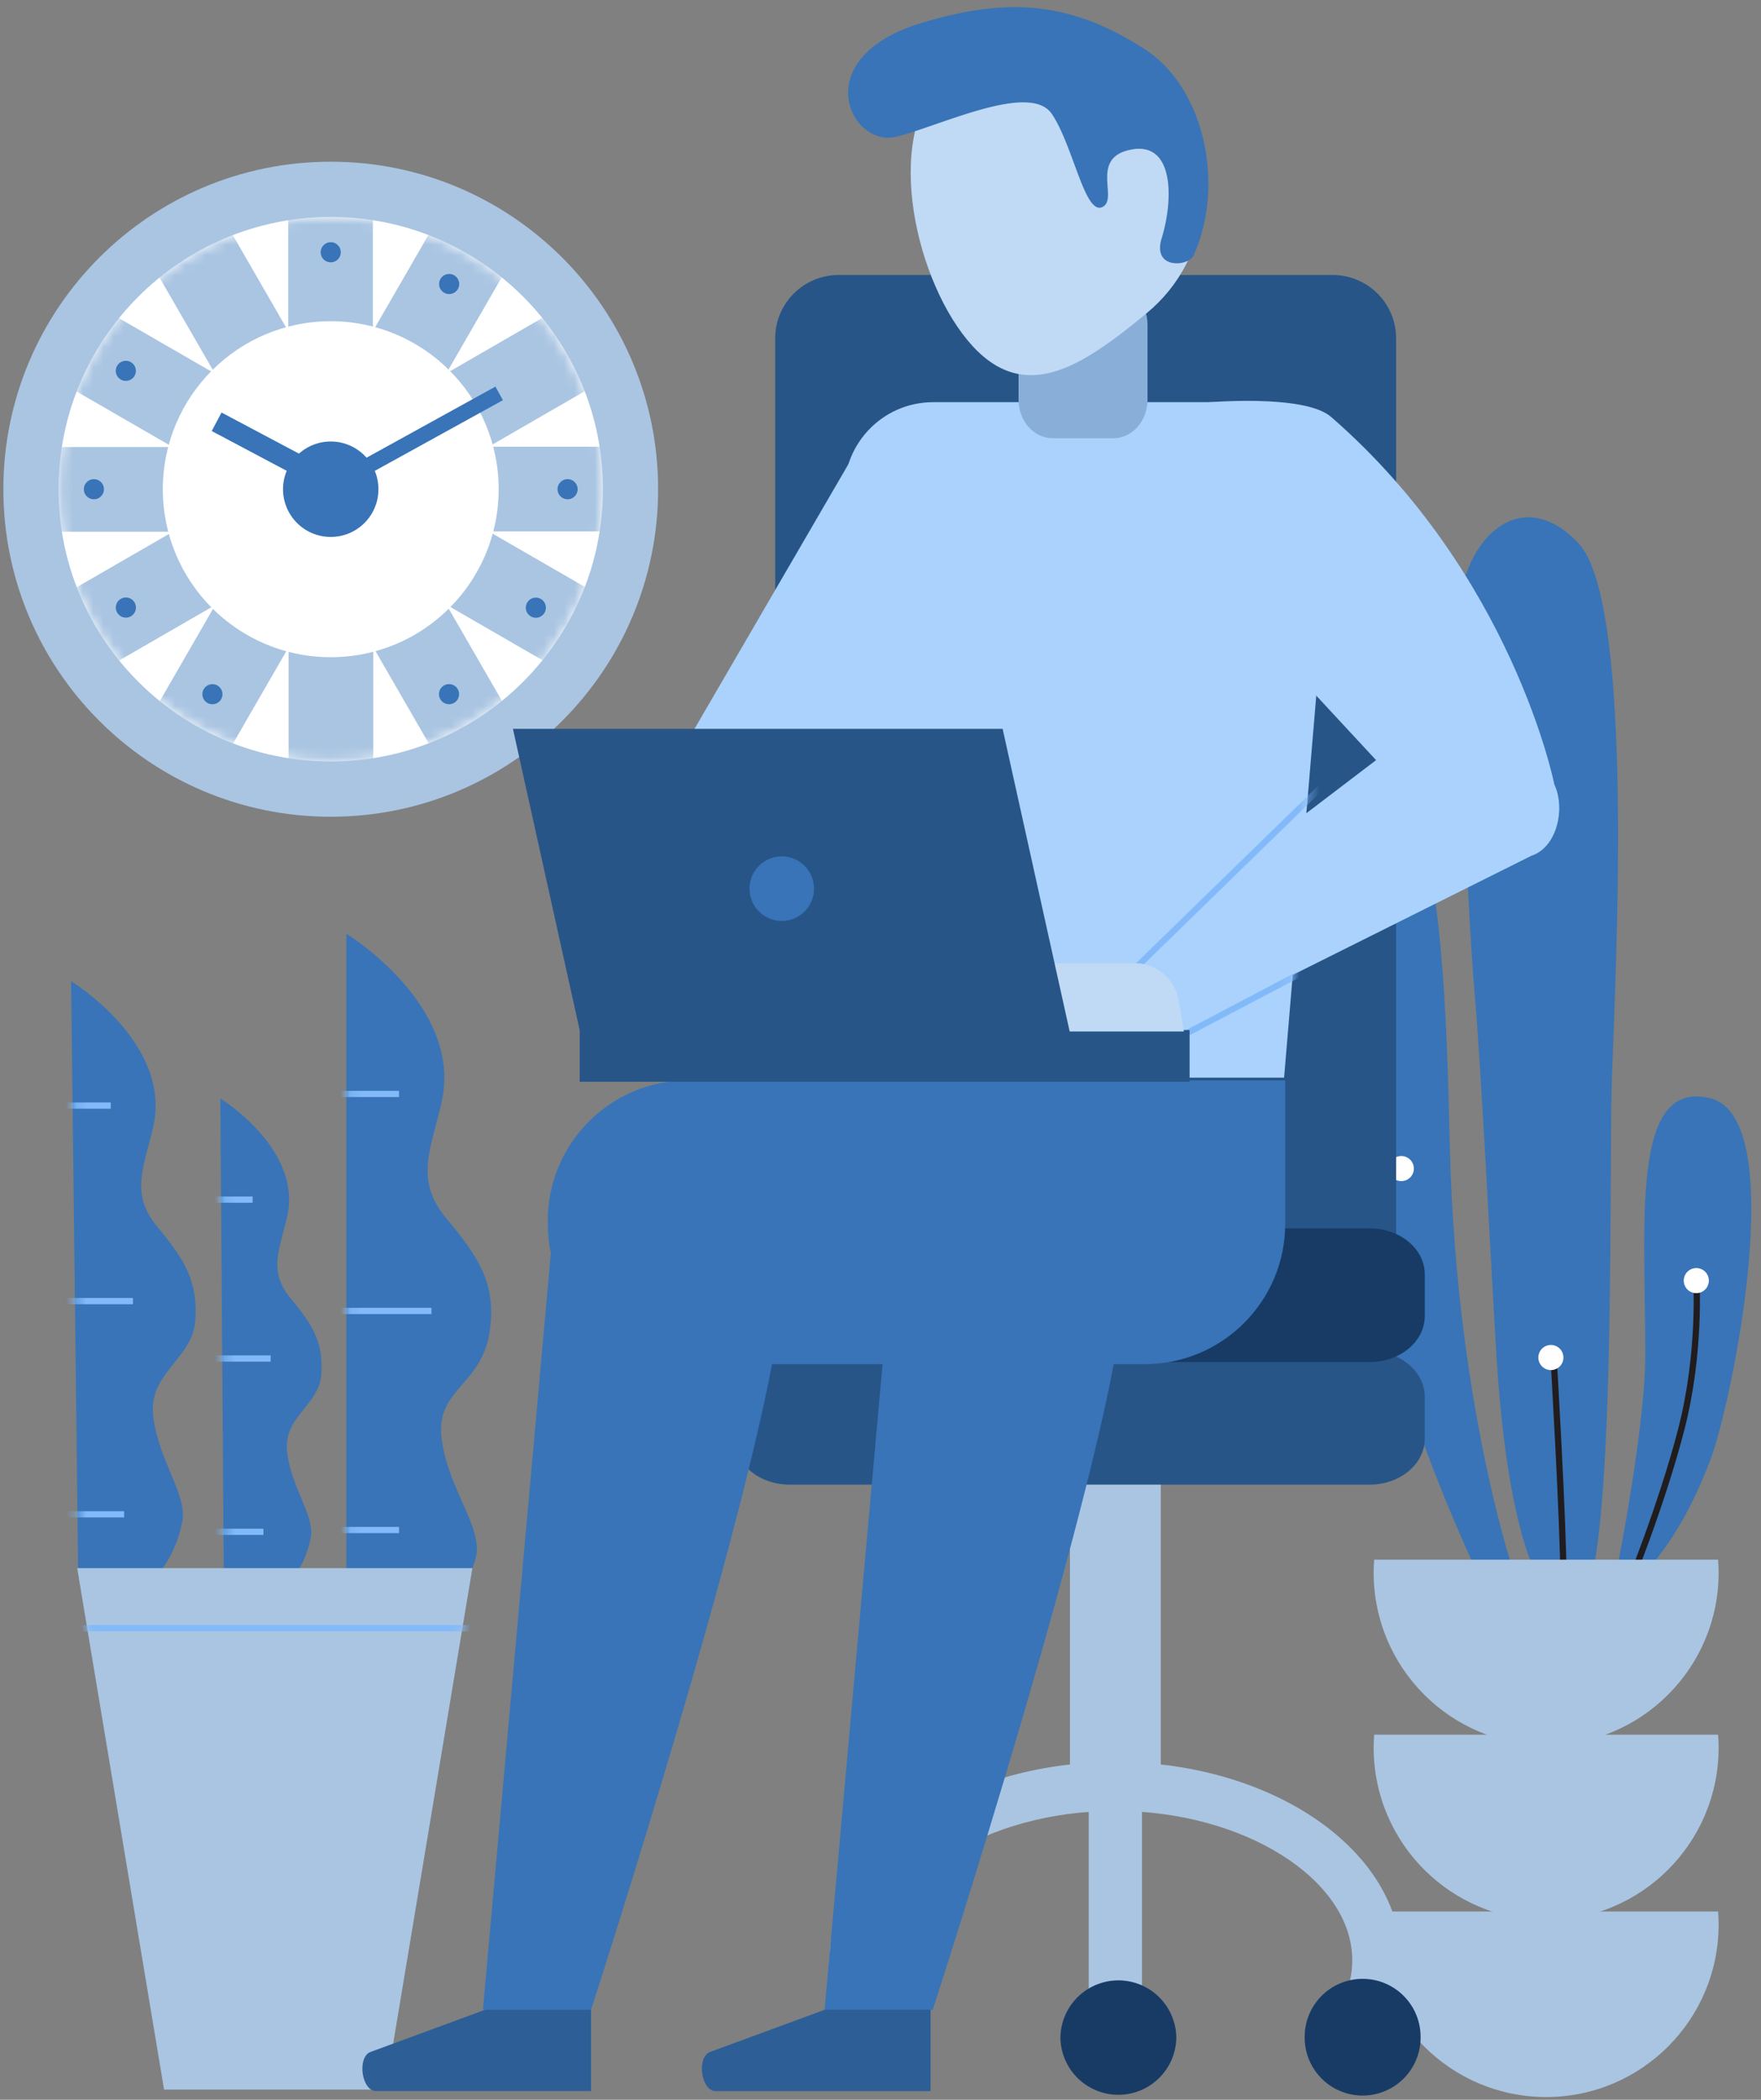 <svg height="205" width="172" xmlns="http://www.w3.org/2000/svg" xmlns:xlink="http://www.w3.org/1999/xlink"><rect width="100%" height="100%" fill="#808080" stroke="none"/><mask id="a" fill="#fff"><path d="m.387 3.825-.33 46.005s8.013-4.897 6.523-11.525c-.713-3.178-1.89-5.308.316-7.956 2.207-2.647 3.237-4.366 3.016-7.456-.22-3.088-3.773-4.105-3.332-7.636.441-3.529 2.703-6.146 2.301-8.294-.916-4.9-5.073-6.839-5.073-6.839z" fill="#fff" fill-rule="evenodd"/></mask><mask id="b" fill="#fff"><path d="m.707 3.159-.697 58.127s9.858-6.023 8.026-14.18c-.878-3.91-2.325-6.531.39-9.789 2.714-3.258 3.982-5.373 3.71-9.174-.27-3.802-4.642-5.053-4.1-9.396.543-4.344 3.327-7.566 2.832-10.207-1.125-6.03-6.243-8.416-6.243-8.416z" fill="#fff" fill-rule="evenodd"/></mask><mask id="c" fill="#fff"><path d="m.097 3.247v67.74s11.427-6.982 9.304-16.435c-1.018-4.532-2.696-7.57.451-11.345 3.147-3.776 4.616-6.228 4.301-10.634-.314-4.404-5.381-5.856-4.752-10.89.63-5.034 5.484-9.626 3.282-11.828-2.203-2.203-7.236-9.755-7.236-9.755z" fill="#fff" fill-rule="evenodd"/></mask><mask id="d" fill="#fff"><path d="m19.401 50.917h-19.329l8.487-50.915h21.628l8.485 50.915z" fill="#fff" fill-rule="evenodd"/></mask><mask id="e" fill="#fff"><path d="m53.285 26.65c0-14.68-11.901-26.58-26.581-26.58s-26.581 11.9-26.581 26.58 11.901 26.582 26.581 26.582 26.581-11.901 26.581-26.581z" fill="#fff" fill-rule="evenodd"/></mask><mask id="f" fill="#fff"><path d="m43.019.002h-38.162l-4.764 56.535c-.426 5.066 3.57 9.412 8.652 9.412h30.386c5.084 0 9.08-4.346 8.653-9.412z" fill="#fff" fill-rule="evenodd"/></mask><g fill="none" fill-rule="evenodd"><path d="m21.853 153.255-.329-46.004s8.012 4.896 6.523 11.524c-.714 3.179-1.891 5.308.316 7.956 2.206 2.648 3.237 4.367 3.016 7.456-.22 3.088-3.774 4.105-3.332 7.636.441 3.53 2.702 6.146 2.301 8.295-.916 4.9-5.073 6.838-5.073 6.838z" fill="#3874b7"/><g fill="#82baf9" mask="url(#a)" transform="matrix(1 0 0 -1 21.467 157.08)"><path d="m3.207 39.653h-10.928v.611h10.928v-.61m1.763-15.512h-10.928v.61h10.928zm-.706-16.92h-10.928v.609h10.928v-.61"/></g><path d="m7.64 153.922-.696-58.128s9.859 6.024 8.027 14.18c-.879 3.91-2.326 6.532.389 9.79s3.983 5.372 3.71 9.174c-.27 3.801-4.642 5.053-4.1 9.395.543 4.345 3.327 7.566 2.833 10.207-1.127 6.031-6.244 8.416-6.244 8.416z" fill="#3874b7"/><g fill="#82baf9" mask="url(#b)" transform="matrix(1 0 0 -1 6.933 157.08)"><path d="m3.887 48.836h-13.448v.61h13.448zm2.168-19.087h-13.447v.61h13.447zm-.867-20.819h-13.448v.61h13.448z"/></g><path d="m33.83 158.9v-67.74s11.427 6.982 9.305 16.435c-1.019 4.532-2.696 7.57.45 11.345 3.147 3.776 4.787 6.244 4.302 10.634-.64 5.782-5.382 5.856-4.752 10.89.629 5.034 4.241 8.866 3.281 11.828-2.264 6.995-7.236 9.755-7.236 9.755z" fill="#3874b7"/><g fill="#82baf9" mask="url(#c)" transform="matrix(1 0 0 -1 33.733 162.147)"><path d="m5.242 55.04h-12.276v.61h12.276zm3.168-21.187h-12.276v.61h12.276zm-3.168-21.385h-12.276v.61h12.276z"/></g><path d="m26.868 153.096h-19.33l8.487 50.916h21.628l8.486-50.916z" fill="#aac5e2"/><g fill="#82baf9" mask="url(#d)" transform="matrix(1 0 0 -1 7.467 204.014)"><path d="m47.187 44.748h-52.33v.611h52.33v-.61"/></g><path d="m157.437 155.717c1.632-.326 6.04-3.754 9.631-13.222 2.052-5.41 7.836-33.303 0-35.262-7.836-1.958-6.367 12.08-6.367 24.978 0 7.863-3.264 23.507-3.264 23.507m-3.592 1.306c4.122-.274 3.266-41.955 3.592-51.749.327-9.795 2.286-46.363-3.265-52.24-5.55-5.876-11.264-.652-11.753 6.939-.234 3.598.978 29.792 1.632 37.301.653 7.51 1.469 24.488 2.122 35.263.652 10.773 2.775 24.813 7.672 24.486" fill="#3874b7"/><path d="m146.173 157.514s-9.149-18.048-11.428-31.996c-4.081-24.978-4.897-49.302.654-48.975 5.55.327 5.952 24.816 6.202 35.261.654 27.099 7.02 44.077 7.02 44.077z" fill="#3874b7"/><path d="m153.008 154.25h-.61c0-5.56-.97-21.858-.98-22.022l.61-.036c.01.164.98 16.48.98 22.058m6.099 1.34-.564-.234c.033-.082 3.442-8.393 5.373-15.876 1.924-7.457 1.465-14.524 1.46-14.594l.61-.042c.003.071.47 7.238-1.48 14.788-1.94 7.525-5.366 15.874-5.4 15.958" fill="#211c1d"/><path d="m150.253 132.537a1.225 1.225 0 1 0 2.45-.002 1.225 1.225 0 0 0 -2.45.003m14.203-7.51a1.225 1.225 0 1 0 2.45-.001 1.225 1.225 0 0 0 -2.45 0m-28.813-10.937a1.225 1.225 0 1 0 2.45-.002 1.225 1.225 0 0 0 -2.45.002" fill="#fff"/><path d="m136.361 120.917v-87.88a6.188 6.188 0 0 0 -6.188-6.187h-48.27a6.189 6.189 0 0 0 -6.19 6.188v86.889l60.648.988" fill="#275588"/><g fill="#aac5e2"><path d="m134.219 152.271c-.031.417-.052.839-.052 1.264 0 9.305 7.542 16.848 16.848 16.848 9.304 0 16.846-7.543 16.846-16.848 0-.425-.02-.847-.052-1.264z"/><path d="m134.219 169.357c-.031.418-.052.838-.052 1.263 0 9.306 7.542 16.848 16.848 16.848 9.304 0 16.846-7.542 16.846-16.848 0-.425-.02-.845-.052-1.264h-33.59"/><path d="m134.219 186.624c-.031.418-.052.838-.052 1.264 0 9.304 7.542 16.847 16.848 16.847 9.304 0 16.846-7.543 16.846-16.847 0-.426-.02-.846-.052-1.264zm-69.939-138.861c0 17.66-14.316 31.976-31.976 31.976s-31.976-14.316-31.976-31.976 14.316-31.976 31.976-31.976 31.976 14.316 31.976 31.976"/></g><path d="m58.885 47.763c0 14.68-11.901 26.581-26.581 26.581s-26.581-11.901-26.581-26.581 11.901-26.581 26.581-26.581 26.581 11.901 26.581 26.581" fill="#fff"/><g fill="#aac5e2" mask="url(#e)" transform="matrix(1 0 0 -1 5.6 74.414)"><path d="m30.823 41.855h-8.27v23.153h8.27z"/><path d="m22.67 41.878-7.162-4.135-11.576 20.05 7.16 4.135z"/><path d="m15.598 37.82-4.135-7.161-20.052 11.576 4.135 7.161z"/><path d="m11.5 30.77v-8.27h-23.153v8.27z"/><path d="m11.478 22.616 4.134-7.161-20.05-11.576-4.135 7.161 20.05 11.576"/><path d="m15.535 15.544 7.161-4.134-11.576-20.052-7.16 4.134 11.576 20.052"/><path d="m22.586 11.447h8.268v-23.153h-8.268z"/><path d="m30.739 11.424 7.161 4.136 11.576-20.05-7.161-4.135-11.576 20.05"/><path d="m37.811 15.482 4.135 7.161 20.052-11.576-4.135-7.161z"/><path d="m41.907 22.532v8.27h23.155v-8.27z"/><path d="m41.931 30.686-4.135 7.161 20.051 11.576 4.135-7.161-20.052-11.576"/><path d="m37.874 37.758-7.162 4.134 11.576 20.052 7.162-4.134z"/></g><path d="m33.284 24.63a.981.981 0 1 1 -1.962 0 .981.981 0 0 1 1.962 0m-20.524 10.717a.98.98 0 1 1 -.978 1.698.98.98 0 0 1 .978-1.698m-3.59 11.436a.981.981 0 1 1 .001 1.962.981.981 0 0 1 0-1.962m2.609 11.697a.982.982 0 1 1 .982 1.7.982.982 0 0 1 -.982-1.7m8.108 8.827a.98.98 0 1 1 1.698.978.98.98 0 0 1 -1.698-.978m23.133.98a.982.982 0 1 1 1.7-.982.982.982 0 0 1 -1.7.982m8.827-8.108a.981.981 0 1 1 .98-1.7.981.981 0 0 1 -.98 1.7m3.59-11.436a.981.981 0 1 1 -.001-1.962.981.981 0 0 1 0 1.962m-2.609-11.697" fill="#3874b7"/><path d="m48.705 47.763c0 9.059-7.344 16.401-16.401 16.401-9.059 0-16.401-7.342-16.401-16.401 0-9.057 7.342-16.401 16.401-16.401 9.057 0 16.401 7.344 16.401 16.401" fill="#fff"/><path d="m44.72 28.219a.981.981 0 1 1 -1.7-.98.981.981 0 0 1 1.7.98m-12.27 17.793-.958 1.806-10.813-5.736.957-1.807 10.813 5.737m.556 1.944-.73-1.326 16.113-8.886.732 1.327z" fill="#3874b7"/><path d="m36.963 47.763a4.659 4.659 0 1 1 -9.318 0 4.659 4.659 0 1 1 9.318 0" fill="#3874b7"/><path d="m104.504 174.612h8.87v-33.951h-8.87z" fill="#aac5e2"/><path d="m106.339 198.778h5.2v-33.954h-5.2z" fill="#aac5e2"/><path d="m77.11 144.943h56.674c2.968 0 5.375-2.01 5.375-4.487v-4.078c0-2.478-2.407-4.487-5.375-4.487h-56.673c-2.968 0-5.375 2.01-5.375 4.487v4.078c0 2.477 2.407 4.487 5.375 4.487" fill="#275588"/><path d="m77.11 132.977h56.674c2.968 0 5.375-2.008 5.375-4.486v-4.077c0-2.479-2.407-4.487-5.375-4.487h-56.673c-2.968 0-5.375 2.008-5.375 4.487v4.077c0 2.478 2.407 4.487 5.375 4.487" fill="#173b65"/><path d="m134.387 199.399c1.633-2.518 2.462-5.215 2.462-8.018 0-10.673-12.52-19.357-27.91-19.357s-27.91 8.684-27.91 19.357c0 2.595.714 5.109 2.122 7.471l4.101-2.442c-.961-1.615-1.45-3.306-1.45-5.029 0-7.905 10.595-14.582 23.137-14.582 12.541 0 23.137 6.677 23.137 14.582 0 1.864-.57 3.688-1.695 5.42z" fill="#aac5e2"/><path d="m138.75 198.931a5.66 5.66 0 1 0 -11.319 0 5.66 5.66 0 0 0 11.32 0m-23.859 0a5.66 5.66 0 0 0 -11.319 0 5.66 5.66 0 0 0 11.319 0" fill="#173b65"/><path d="m67.22 105.477h58.31v13.99c0 7.576-6.14 13.716-13.715 13.716h-44.595c-7.576 0-13.716-6.14-13.716-13.716v-.277c0-7.575 6.14-13.715 13.716-13.715" fill="#3874b7"/><path d="m54.348 116.287-7.181 79.93h10.561s16.897-52.05 18.588-68.947c1.69-16.899-10.561-13.941-10.561-13.941zm33.373 0-7.181 79.93h10.561s16.899-52.05 18.587-68.947c1.69-16.899-10.561-13.941-10.561-13.941l-11.407 2.958" fill="#3874b7"/><path d="m47.379 196.217h10.349v7.937h-20.99c-1.387 0-1.863-3.112-.65-3.783l11.29-4.156m33.162 0h10.35v7.94h-20.992c-1.386 0-1.862-3.112-.65-3.783l11.292-4.155" fill="#2d5f96"/><path d="m125.419 105.212h-38.162l-4.764-56.536c-.426-5.065 3.57-9.412 8.652-9.412h30.386c5.084 0 9.08 4.347 8.653 9.412z" fill="#aad2fd"/><path d="m108.747 42.784h-5.928c-1.842 0-3.335-1.682-3.335-3.757v-7.307c0-2.074 1.493-3.756 3.335-3.756h5.928c1.841 0 3.334 1.682 3.334 3.756v7.307c0 2.075-1.493 3.757-3.334 3.757" fill="#89afd8"/><path d="m94.497 33.217c5.359 6.47 11.067 2.686 17.538-2.673 6.472-5.36 7.373-14.949 2.014-21.42-5.358-6.47-14.949-7.373-21.42-2.014-6.47 5.358-3.49 19.636 1.868 26.106" fill="#c0d9f5"/><path d="m83.368 44.451-18.116 31.144 14.09 5.979 11.22-18.431zm46.645-3.745c17.756 15.44 21.804 35.886 21.804 35.886 1.104 2.363.254 6.13-2.222 6.947l-34.595 17.267-4.816-8.151 24.219-18.443-17.793-19.18.924-15.713s9.821-.924 12.478 1.387" fill="#aad2fd"/><g fill="#82baf9" mask="url(#f)" transform="matrix(1 0 0 -1 82.4 105.214)"><path d="m27.606 9.399-.424.437 20.304 19.773.425-.436zm3.134-6.863-.282.538 23.238 12.222.283-.54z"/></g><path d="m116.188 105.611h-59.568v-5.05h59.568z" fill="#275588"/><path d="m115.635 100.707h-15.19l-1.112-6.67h11.467a4.395 4.395 0 0 1 4.336 3.674z" fill="#c0d9f5"/><path d="m104.492 100.772h-47.83l-6.563-29.614h47.83z" fill="#275588"/><path d="m79.508 86.762a3.15 3.15 0 1 1 -6.3-.002 3.15 3.15 0 0 1 6.3.002m37.063-61.812c-.486 1.073-4.054 1.39-3.108-1.687 1.154-3.761 1.233-9.45-2.955-8.664-4.187.787-1.17 4.899-2.87 5.627-1.7.726-2.803-5.964-4.895-9.091s-10.62 1.025-15.142 2.207c-4.522 1.18-8.962-7.728 2.524-11.135 7.739-2.295 14.066-2.373 21.739 2.637 5.808 3.792 7.807 13.25 4.707 20.106" fill="#3874b7"/></g></svg>